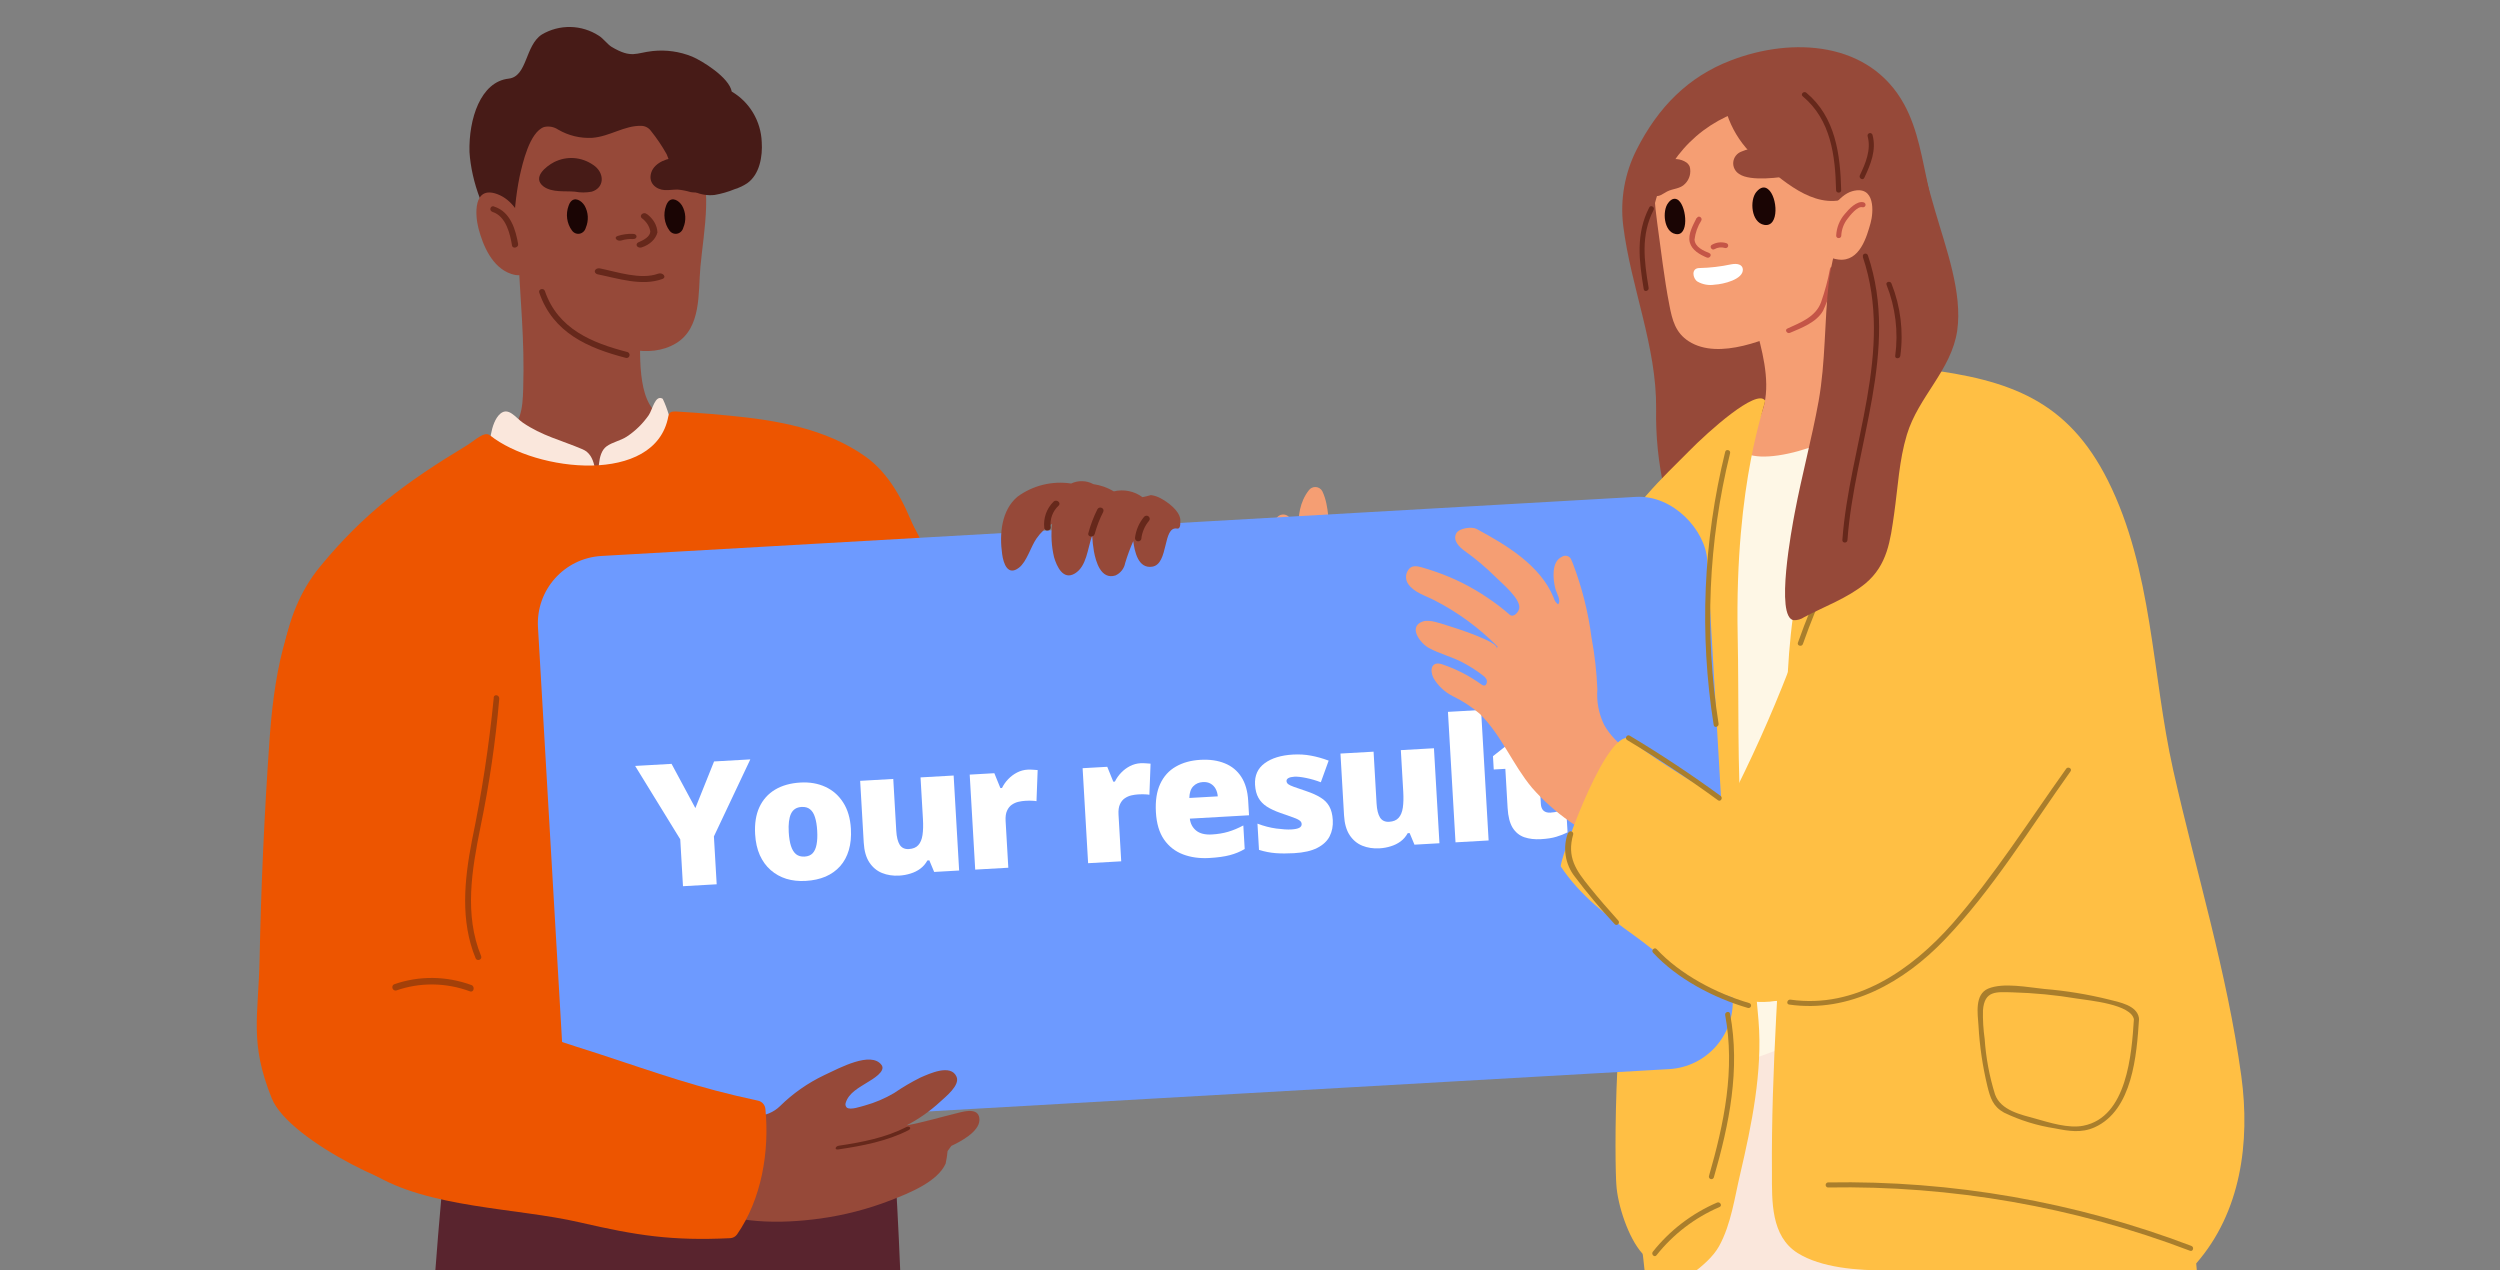 <svg width="370" height="188" viewBox="0 0 370 188" fill="none" xmlns="http://www.w3.org/2000/svg">
<rect x="0" y="0" width="370" height="188" fill="#808080" stroke="none"/>
<g clip-path="url(#clip0_5478_232192)">
<path d="M133.666 202.054C133.396 189.518 132.811 177.036 131.91 164.608C131.925 164.526 131.924 164.441 131.907 164.359C131.891 164.277 131.858 164.199 131.812 164.13C131.766 164.061 131.707 164.002 131.638 163.956C131.57 163.91 131.493 163.878 131.412 163.862C131.331 163.847 131.248 163.847 131.168 163.864C131.088 163.882 131.011 163.915 130.943 163.962C130.876 164.009 130.817 164.069 130.772 164.139C130.727 164.209 130.696 164.288 130.681 164.37C126.664 160.12 121.209 156.384 115.238 156.761C109.98 157.086 106.097 160.86 103.616 165.411C100.2 171.679 98.431 179.063 96.711 185.945C94.618 193.715 93.215 201.662 92.522 209.689C92.018 217.21 93.897 222.927 97.939 229.057C99.487 231.402 99.684 235.325 100.114 237.971C101.22 244.928 102.706 305.253 102.719 330.902C102.553 332.096 102.706 333.312 103.161 334.425C104.672 336.932 109.488 336.393 111.761 336.355C115.938 336.293 125.804 336.355 128.617 332.294C129.17 331.642 134.612 245.091 133.666 202.054Z" fill="#59242E"/>
<path d="M112.562 175.22C112.281 169.153 110.421 160.865 104.841 157.382C98.993 153.737 90.241 156.92 84.571 159.441C77.671 162.553 71.63 167.236 66.951 173.098C67.028 172.274 65.779 172.274 65.677 173.098C61.04 224.529 59.842 276.271 57.651 327.889C57.574 329.824 56.491 334.231 57.791 335.916C59.09 337.601 62.314 337.451 64.034 337.801C70.187 339.049 86.457 338.425 86.813 335.904C88.087 326.778 89.54 312.398 90.801 303.273C93.26 285.459 95.617 267.621 97.057 249.682C97.808 240.357 97.897 230.858 99.923 221.682C101.694 213.618 105.134 206.091 107.988 198.389C110.74 190.924 112.944 183.172 112.562 175.22Z" fill="#59242E"/>
<path d="M74.47 64.582C77.177 62.81 77.336 60.496 77.433 57.555C77.665 49.985 76.97 44.56 76.677 36.978C76.587 36.831 76.542 36.661 76.548 36.489C76.553 36.317 76.609 36.15 76.708 36.009C76.807 35.867 76.946 35.757 77.107 35.692C77.269 35.626 77.445 35.609 77.617 35.64C80.869 36.48 83.929 37.929 86.63 39.907C89.142 41.583 91.508 44.464 94.253 45.681H94.411C94.643 45.778 94.875 45.886 95.106 45.959C95.307 46.018 95.48 46.147 95.591 46.323C95.703 46.498 95.746 46.708 95.714 46.912C95.681 47.117 95.574 47.303 95.413 47.436C95.252 47.568 95.048 47.639 94.838 47.634C94.704 51.889 94.168 59.568 97.766 61.508C101.559 63.557 107.754 62.882 111.938 62.858C112.135 62.87 112.322 62.948 112.469 63.078C112.617 63.208 112.715 63.384 112.749 63.576C112.783 63.768 112.75 63.966 112.656 64.138C112.562 64.309 112.412 64.445 112.231 64.522C112.261 64.657 112.261 64.797 112.231 64.932C110.59 71.197 108.056 77.2 104.705 82.76C102.12 87.015 98.314 93.524 93.387 95.38C88.081 97.369 83.166 92.343 79.251 89.534L59.517 75.491C59.339 75.363 59.217 75.174 59.175 74.961C58.943 74.587 70.408 67.234 74.47 64.582Z" fill="#964939"/>
<path d="M74.731 21.631C75.407 16.229 80.589 13.109 85.915 13.181C91.809 13.277 99.816 16.659 102.763 21.918C105.71 27.177 104.164 33.941 103.657 39.523C103.319 43.324 103.838 48.535 100.034 50.817C96.048 53.208 90.939 51.367 87.086 49.622C83.463 47.961 77.992 45.845 77.183 41.471C76.313 37.426 75.835 33.307 75.757 29.172C74.789 26.782 74.436 24.19 74.731 21.631Z" fill="#964939"/>
<path d="M84.423 29.908C85.06 29.065 86.063 29.689 86.516 30.428C86.796 30.915 86.959 31.468 86.991 32.038C87.023 32.608 86.923 33.178 86.7 33.697C86.641 33.92 86.525 34.122 86.365 34.279C86.205 34.435 86.008 34.541 85.795 34.585C85.582 34.628 85.362 34.606 85.159 34.523C84.957 34.44 84.781 34.298 84.65 34.113C84.273 33.604 84.028 32.997 83.941 32.353C83.854 31.71 83.927 31.054 84.153 30.451C84.214 30.255 84.305 30.072 84.423 29.908Z" fill="#1A0504"/>
<path d="M98.858 29.903C99.485 29.07 100.491 29.684 100.945 30.436C101.224 30.921 101.387 31.473 101.419 32.042C101.451 32.611 101.352 33.18 101.129 33.698C101.071 33.92 100.955 34.12 100.796 34.276C100.638 34.433 100.442 34.539 100.23 34.583C100.018 34.627 99.799 34.608 99.597 34.528C99.395 34.447 99.218 34.308 99.085 34.126C98.706 33.617 98.46 33.009 98.371 32.365C98.281 31.721 98.352 31.064 98.576 30.459C98.641 30.258 98.736 30.071 98.858 29.903Z" fill="#1A0504"/>
<path d="M80.646 43.078C82.575 48.701 87.618 50.749 92.894 52.111C92.997 52.15 93.082 52.227 93.132 52.328C93.183 52.427 93.194 52.543 93.165 52.651C93.136 52.76 93.068 52.853 92.975 52.913C92.882 52.973 92.77 52.995 92.661 52.975C87.037 51.519 81.855 49.27 79.81 43.314C79.624 42.782 80.472 42.545 80.646 43.078Z" fill="#66281B"/>
<path d="M95.731 31.664C96.697 32.381 97.261 33.364 97.302 34.401C97.176 34.891 96.896 35.35 96.487 35.736C96.079 36.123 95.555 36.425 94.96 36.617C94.839 36.656 94.704 36.66 94.58 36.627C94.455 36.595 94.35 36.529 94.284 36.441C94.218 36.353 94.195 36.249 94.22 36.15C94.244 36.05 94.314 35.96 94.418 35.897C95.231 35.542 96.217 35.055 96.245 34.257C96.126 33.502 95.678 32.802 94.974 32.273C94.532 31.863 95.288 31.276 95.731 31.686V31.664Z" fill="#66281B"/>
<path d="M82.003 23.993L82.337 23.84C83.283 23.434 84.311 23.295 85.322 23.436C86.332 23.577 87.293 23.994 88.111 24.645C89.495 25.834 89.399 27.803 87.586 28.366C86.757 28.525 85.909 28.525 85.08 28.366C83.613 28.238 81.728 28.532 80.44 27.598C78.734 26.282 80.75 24.658 82.003 23.993Z" fill="#471B17"/>
<path d="M96.397 25.502C96.903 23.995 99.013 23.288 100.182 23.393C101.241 23.503 102.235 23.997 103.004 24.794C103.619 25.397 104.884 26.72 104.414 27.728C104.052 28.514 102.871 28.566 102.184 28.422C101.561 28.235 100.923 28.113 100.279 28.055C99.64 28.055 99.013 28.16 98.386 28.134C97.12 28.069 95.866 27.086 96.397 25.502Z" fill="#471B17"/>
<path d="M93.662 35.379C93.087 35.349 92.51 35.419 91.986 35.584C91.331 35.799 90.752 35.132 91.407 34.927C92.106 34.693 92.883 34.584 93.662 34.609C94.394 34.609 94.394 35.409 93.662 35.379Z" fill="#66281B"/>
<path d="M75.274 11.638C78.06 11.333 77.686 6.751 80.183 5.114C81.469 4.351 82.938 3.964 84.428 3.994C85.918 4.024 87.371 4.471 88.626 5.285C89.277 5.676 89.916 6.58 90.531 6.947C93.498 8.694 94.077 7.827 96.562 7.558C98.557 7.338 100.574 7.619 102.436 8.376C103.847 8.963 107.924 11.443 108.298 13.556C109.598 14.319 110.686 15.402 111.462 16.705C112.238 18.008 112.677 19.489 112.736 21.009C112.881 23.135 112.435 25.811 110.59 27.118C110.015 27.499 109.389 27.795 108.732 27.997C107.777 28.391 106.782 28.678 105.765 28.853C104.741 28.97 103.706 28.804 102.767 28.374C101.829 27.944 101.023 27.265 100.434 26.409C99.717 25.28 99.122 24.076 98.661 22.817C97.984 21.61 97.21 20.462 96.345 19.384C96.181 19.153 95.966 18.964 95.716 18.832C95.467 18.701 95.191 18.63 94.91 18.627C92.425 18.553 90.266 20.191 87.673 20.398C85.899 20.499 84.135 20.075 82.595 19.176C82.293 18.974 81.953 18.836 81.596 18.77C81.24 18.705 80.874 18.715 80.521 18.798C78.374 19.567 77.349 24.149 76.902 26.128C76.326 28.986 76.043 31.897 76.058 34.815C76.052 34.976 76.001 35.133 75.91 35.265C75.819 35.398 75.692 35.502 75.544 35.563C75.397 35.625 75.235 35.643 75.078 35.614C74.921 35.585 74.775 35.511 74.659 35.401C71.631 32.224 69.762 26.849 69.484 22.512C69.352 17.613 71.125 12.103 75.274 11.638Z" fill="#471B17"/>
<path d="M73.584 28.725C75.841 29.56 77.05 31.779 77.847 33.96C78.047 33.981 78.233 34.067 78.372 34.204C78.51 34.341 78.593 34.52 78.604 34.708C78.763 36.416 79.428 41.814 75.669 40.542C72.826 39.595 71.485 36.341 70.821 33.823C70.303 31.878 69.984 27.416 73.584 28.725Z" fill="#964939"/>
<path d="M88.725 39.708C91.33 40.234 94.812 41.446 97.404 40.506C98.105 40.253 98.732 41.042 98.018 41.296C94.975 42.395 91.443 41.202 88.412 40.591C88.273 40.549 88.159 40.47 88.092 40.37C88.025 40.269 88.009 40.154 88.048 40.045C88.086 39.937 88.177 39.842 88.301 39.78C88.426 39.718 88.577 39.692 88.725 39.708Z" fill="#66281B"/>
<path d="M73.133 30.571C75.608 31.348 76.338 34.124 76.685 36.122C76.771 36.644 75.868 36.877 75.781 36.344C75.497 34.679 74.927 32.014 72.885 31.359C72.329 31.171 72.564 30.371 73.133 30.549V30.571Z" fill="#66281B"/>
<path d="M98.082 59.019C96.961 58.35 96.567 60.642 96.013 61.44C95.132 62.707 94.028 63.787 92.761 64.621C91.837 65.227 90.629 65.433 89.767 66.064C88.314 67.132 88.634 70.094 88.535 71.82C88.314 72.168 88.363 72.683 88.856 72.76C94.584 73.7 97.479 68.691 99.499 63.861C99.285 62.177 98.806 60.541 98.082 59.019Z" fill="#FAE7DC"/>
<path d="M88.401 72.112C88.075 70.111 88.257 67.345 86.208 66.489C83.114 65.172 80.177 64.487 77.357 62.538C76.312 61.814 75.268 60.207 74.054 61.221C72.513 62.538 72.383 66.173 72.279 68.056C72.275 68.164 72.3 68.27 72.349 68.365C72.398 68.461 72.47 68.542 72.559 68.601C72.648 68.661 72.75 68.696 72.857 68.704C72.963 68.713 73.069 68.694 73.166 68.649C76.613 72.047 82.905 73.535 87.526 72.6C87.66 72.578 87.781 72.508 87.866 72.402C88.127 72.402 88.466 72.481 88.401 72.112Z" fill="#FAE7DC"/>
<path d="M117.481 140.737C117.399 140.711 117.311 140.711 117.229 140.737C101.62 139.347 85.887 140.637 70.722 144.55C70.614 144.574 70.519 144.636 70.454 144.724C70.389 144.812 70.359 144.921 70.369 145.03C70.32 145.077 70.281 145.134 70.254 145.196C70.228 145.259 70.214 145.326 70.214 145.394C70.214 145.462 70.228 145.529 70.254 145.592C70.281 145.654 70.32 145.711 70.369 145.758C75.954 151.748 84.433 152.018 92.025 150.67C100.885 149.001 109.429 145.977 117.35 141.705C117.985 141.755 118.015 140.896 117.481 140.737Z" fill="white"/>
<path d="M145.011 98.433C140.415 89.435 135.718 76.874 131.311 71.881C131.034 71.576 120.595 83.637 120.67 89.789C120.839 100.715 122.43 111.576 125.405 122.115C125.398 122.235 125.429 122.354 125.493 122.457C125.632 122.933 125.758 123.422 125.896 123.898C125.933 124.005 125.999 124.101 126.087 124.175C126.176 124.249 126.284 124.298 126.399 124.317C126.515 124.336 126.633 124.324 126.742 124.282C126.851 124.241 126.946 124.171 127.017 124.081C131.739 128.891 138.047 135.788 145.011 136.63C152.214 137.522 157.124 134.116 155.714 122.445C154.619 113.472 148.801 105.818 145.011 98.433Z" fill="#ED5500"/>
<path d="M139.518 91.783C139.536 91.701 139.536 91.615 139.518 91.533C137.006 84.042 134.972 72.443 128.077 67.562C122.238 63.429 114.904 62.181 107.985 61.519C106.151 61.344 104.305 61.169 102.471 61.057L99.96 60.895C99.357 60.895 99.031 60.982 98.905 61.656C96.996 71.832 79.365 69.871 72.533 64.44C71.692 63.766 70.386 65.115 69.08 65.926C59.799 71.532 53.809 76.039 47.392 83.83C41.276 91.246 41.113 100.909 41.025 110.123C41.017 110.386 41.1 110.643 41.26 110.852C41.42 111.061 41.647 111.209 41.904 111.272C41.978 111.573 42.161 111.835 42.419 112.009C46.615 114.848 51.129 117.194 55.868 119C57.138 138.181 59.752 157.251 63.692 176.07C63.719 176.235 63.785 176.391 63.882 176.527C63.98 176.662 64.108 176.774 64.257 176.852C64.405 176.931 64.569 176.974 64.737 176.979C64.905 176.984 65.072 176.951 65.224 176.882C77.782 178.355 90.34 177.656 102.898 176.17C108.7 175.471 114.54 174.921 120.291 173.873C123.266 173.333 126.202 172.603 129.082 171.688C130.338 171.263 132.385 170.814 133.402 169.815C134.809 168.454 134.269 159.19 134.294 156.618C134.361 150.7 134.323 144.782 134.181 138.864C134.038 132.946 133.766 127.033 133.364 121.123C133.189 118.164 132.988 115.217 132.762 112.258C132.674 111.072 131.33 104.493 132.046 103.794C135.368 100.737 137.993 97.007 139.744 92.856C139.825 92.677 139.846 92.476 139.806 92.283C139.765 92.091 139.664 91.915 139.518 91.783Z" fill="#ED5500"/>
<path d="M149.61 95.221C146.444 94.103 142.2 93.104 141.283 89.471C141.265 89.331 141.215 89.198 141.136 89.081C141.057 88.965 140.951 88.868 140.828 88.799C140.704 88.73 140.566 88.691 140.424 88.685C140.283 88.678 140.142 88.704 140.012 88.762C139.77 88.762 126.291 94.622 127.39 101.3C128.227 106.372 137.3 113.869 137.351 113.859C139.259 113.521 141.066 112.761 142.637 111.636C144.208 110.511 145.503 109.049 146.424 107.36C148.318 103.921 149.803 100.276 150.85 96.499C151.011 95.9 150.709 95.63 150.185 95.43L149.61 95.221Z" fill="#ED5500"/>
<path d="M167.883 91.571C167.238 89.703 166.455 87.904 165.637 86.105C164.819 84.306 164.209 82.268 162.803 80.936C162.468 80.575 162.05 80.297 161.585 80.127C161.12 79.957 160.62 79.898 160.127 79.956C159.635 80.014 159.163 80.187 158.751 80.46C158.339 80.733 157.999 81.099 157.758 81.528C157.651 81.684 157.555 81.848 157.47 82.017C156.767 83.315 156.076 84.625 155.327 85.889C155.201 86.132 155.042 86.358 154.855 86.561C154.717 86.709 154.475 86.834 154.314 86.709C154.248 86.653 154.203 86.576 154.187 86.492C153.657 84.989 154.463 83.315 154.302 81.778C154.233 81.015 154.302 80.491 153.634 80.059C151.941 78.988 150.777 82.632 150.627 83.327C150.23 85.823 150.126 88.356 150.316 90.876C150.343 91.874 150.451 92.868 150.639 93.848C150.732 94.364 150.859 94.874 151.019 95.374C151.036 95.449 151.063 95.522 151.1 95.59C151.34 96.094 151.401 96.664 151.273 97.207C150.659 98.968 149.888 100.672 148.969 102.297C148.923 102.377 148.899 102.467 148.899 102.559C148.899 102.651 148.923 102.741 148.969 102.821C148.947 102.903 148.947 102.989 148.969 103.071C149.948 105.463 155.189 106.761 157.505 106.818C158.852 106.818 159.117 106.339 159.924 105.292C160.841 104.087 161.665 102.816 162.389 101.489C162.547 101.202 162.758 100.947 163.011 100.737C165.488 98.595 167.208 95.727 167.918 92.55C167.968 92.491 168.005 92.421 168.025 92.346C168.045 92.272 168.048 92.193 168.033 92.117C168.061 92.021 168.062 91.92 168.036 91.823C168.009 91.727 167.957 91.64 167.883 91.571Z" fill="#964939"/>
<path d="M212.774 108.955C212.58 108.214 212.181 107.541 211.622 107.013C211.062 106.484 210.365 106.121 209.609 105.963C208.853 105.806 208.067 105.86 207.34 106.12C206.613 106.381 205.974 106.837 205.495 107.437C205.384 107.445 205.276 107.474 205.177 107.524C205.079 107.573 204.991 107.643 204.92 107.727C202.218 110.642 200 114.935 200.363 119.038C200.787 123.67 205.203 119.307 206.806 118.039C209.578 115.843 213.832 113.078 212.774 108.955Z" fill="#FFBF44"/>
<path d="M219.29 108.948C217.092 106.854 215.211 104.457 213.705 101.83C212.633 99.327 211.825 96.721 211.295 94.053C210.146 89.551 208.271 85.328 204.238 82.253C204.07 82.142 203.875 82.076 203.673 82.064C203.471 82.052 203.269 82.093 203.089 82.183C201.607 83.002 201.456 84.18 202.01 85.657C202.272 86.366 204.369 88.832 203.563 89.451C202.756 90.07 201.052 88.213 200.76 87.704C199.225 85.31 198.008 82.73 197.141 80.027C196.455 77.601 196.808 75.035 195.709 72.71C195.616 72.531 195.477 72.379 195.307 72.269C195.137 72.158 194.941 72.094 194.738 72.081C194.535 72.067 194.332 72.107 194.149 72.194C193.966 72.281 193.809 72.414 193.693 72.58C191.092 75.924 192.291 81.245 193.945 85.408C193.693 85.038 193.431 84.679 193.209 84.29C191.858 81.964 191.868 79.468 191.041 76.992C190.976 76.762 190.84 76.558 190.653 76.407C190.466 76.256 190.236 76.166 189.996 76.15C189.755 76.134 189.515 76.192 189.309 76.315C189.102 76.439 188.94 76.623 188.843 76.842C188.276 77.905 187.969 79.085 187.946 80.287C187.894 81.14 187.537 81.947 186.938 82.563C186.601 82.929 186.399 83.397 186.363 83.891C186.313 84.352 186.313 84.817 186.363 85.278C186.282 85.422 186.234 85.583 186.222 85.747C185.738 95.621 193.713 100.722 201.204 105.713C201.617 105.994 201.961 106.362 202.212 106.792C204.663 110.903 207.626 114.694 211.033 118.072C211.136 118.177 211.26 118.258 211.398 118.31C211.536 118.361 211.683 118.383 211.83 118.372C212.959 118.242 214.047 117.87 215.016 117.282C215.986 116.695 216.815 115.905 217.445 114.968C218.252 113.939 220.43 110.106 219.29 108.948Z" fill="#F59E73"/>
<path d="M253.294 81.364C253.849 78.369 255.583 74.166 254.766 71.122C253.647 66.959 243.676 73.597 243.465 73.907C238.343 77.95 236.155 84.888 234.613 93.783C233.514 100.152 231.276 101.77 229.39 107.979C228.916 109.526 228.564 110.734 227.203 109.826C223.149 106.882 219.286 103.688 215.639 100.262C215.403 100.024 215.111 99.848 214.788 99.75C214.466 99.652 214.124 99.636 213.794 99.703C213.068 100.003 212.907 101.3 212.655 101.959C212.302 102.858 211.898 103.746 211.485 104.615C210.563 106.499 209.526 108.326 208.38 110.086C206.284 113.474 203.699 116.541 200.708 119.19C198.823 120.787 210.164 130.71 211.747 132.098C212.513 132.767 213.29 133.416 214.096 134.035C217.906 137.077 222.369 139.215 227.142 140.284C229.733 140.739 232.401 140.455 234.834 139.466C241.66 136.89 247.427 123.233 249.08 119.959C252.488 113.22 250.865 105.443 251.278 98.126C251.597 92.502 252.27 86.904 253.294 81.364Z" fill="#FFBF44"/>
<path d="M205.619 112.95L202.917 118.152C202.685 118.581 203.341 118.96 203.562 118.531L206.274 113.33C206.496 112.901 205.841 112.521 205.619 112.95Z" fill="#2E0C12"/>
<path d="M187.327 85.615C188.587 85.305 190.352 91.924 191.027 92.933C192.519 95.139 195.06 96.267 196.703 98.403C196.986 98.783 197.641 98.403 197.349 98.024C196.372 96.836 195.248 95.776 194.001 94.869C192.186 93.433 190.868 91.471 190.231 89.259C189.777 87.831 189.344 84.357 187.126 84.896C186.652 85.006 186.853 85.725 187.327 85.615Z" fill="#C45547"/>
<path d="M187.985 82.075C188.231 82.151 188.457 82.28 188.647 82.453C188.836 82.625 188.986 82.837 189.084 83.073C189.275 83.512 189.93 83.133 189.729 82.694C189.585 82.373 189.372 82.086 189.106 81.853C188.84 81.621 188.526 81.448 188.186 81.346C187.722 81.206 187.521 81.925 187.985 82.075Z" fill="#C45547"/>
<path d="M220.741 113.949C222.771 114.921 224.621 116.224 226.216 117.802C226.29 117.854 226.38 117.879 226.47 117.871C226.56 117.864 226.645 117.825 226.709 117.762C226.773 117.698 226.812 117.614 226.82 117.525C226.827 117.435 226.803 117.346 226.75 117.273C225.115 115.639 223.213 114.289 221.124 113.28C220.691 113.07 220.308 113.709 220.741 113.929V113.949Z" fill="#2E0C12"/>
<path d="M290.606 67.763C288.418 61.464 287.259 54.645 285.817 48.136C284.234 41.008 286.976 34.779 285.414 27.741C284.486 23.578 283.881 19.216 281.804 15.422C276.703 6.128 265.311 5.439 256.217 8.923C249.825 11.349 245.389 15.911 242.254 22.081C240.462 25.58 239.76 29.527 240.237 33.421C241.387 42.576 245.198 51.291 245.107 60.505C244.956 68.576 246.757 76.565 250.359 83.806C250.272 83.868 250.198 83.947 250.143 84.038C250.087 84.129 250.051 84.23 250.035 84.336C250.02 84.441 250.027 84.549 250.055 84.651C250.083 84.754 250.132 84.85 250.198 84.934C252.335 88.009 259.11 87.929 262.518 87.929C268.748 87.929 274.425 85.373 280.262 83.566C283.661 82.655 287.142 82.079 290.656 81.849C291.664 81.739 292.521 81.849 293.298 81.011C296.352 77.726 291.624 70.688 290.606 67.763Z" fill="#964939"/>
<path d="M326.601 199.399C325.593 194.408 324.393 189.416 323.012 184.525C322.955 184.299 322.81 184.105 322.609 183.986C320.804 176.997 319.584 169.84 318.445 162.682C317.437 156.083 316.883 148.895 314.16 142.716C308.696 130.267 293.997 133.062 282.655 133.791C283.532 133.362 261.282 136.476 252.763 138.203C252.42 137.804 246.371 163.58 246.199 170.528C245.857 184.654 245.504 198.152 246.966 212.737C246.97 212.938 247.035 213.133 247.153 213.296C247.271 213.46 247.437 213.584 247.627 213.653C247.818 213.722 248.025 213.733 248.222 213.683C248.419 213.634 248.596 213.526 248.73 213.376C269.357 214.374 289.964 215.502 310.612 215.143C315.209 215.063 320.966 215.772 325.422 214.624C327.438 214.114 328.134 213.036 328.386 211.06C328.809 207.406 327.257 202.953 326.601 199.399Z" fill="#FAE7DC"/>
<path d="M284.614 54.606C281.247 53.967 279.221 47.618 277.981 43.914C276.683 39.919 276.369 35.675 277.063 31.535C277.305 30.257 277.577 28.54 277.799 26.703C272.476 28.27 267.485 32.373 263.453 35.638C261.27 37.379 259.203 39.256 257.263 41.258C258.25 43.45 259.079 45.709 259.743 48.017C260.751 51.651 261.961 56.003 261.124 59.797C259.924 65.208 254.349 68.442 251.546 73.004C251.51 73.066 251.487 73.135 251.482 73.206C251.476 73.277 251.486 73.348 251.513 73.415C251.539 73.481 251.58 73.541 251.633 73.589C251.686 73.637 251.749 73.673 251.818 73.693L251.657 73.763C251.093 74.063 251.597 74.921 252.161 74.622C258.664 71.198 265.479 68.752 272.274 65.996C274.929 64.968 277.475 63.684 279.876 62.163C281.62 61.005 284.503 59.168 285.169 57.171C285.471 56.153 285.572 54.785 284.614 54.606Z" fill="#F59E73"/>
<path d="M279.77 21.941C279.061 18.267 276.989 14.99 273.963 12.753C270.937 10.516 267.175 9.48 263.417 9.851C257.617 10.383 252.239 13.082 248.375 17.398C244.342 21.911 244.504 27.481 245.28 33.082C245.845 37.075 246.288 41.198 247.075 45.191C247.488 47.357 247.962 49.244 249.938 50.512C254.414 53.387 261.693 50.163 265.988 48.166C266.827 47.807 267.571 47.259 268.159 46.566C268.747 45.873 269.163 45.053 269.375 44.173C269.758 42.765 269.446 40.509 270.595 39.441C276.039 34.34 281.443 30.087 279.77 21.941Z" fill="#F59E73"/>
<path d="M305.788 140.248C305.888 129.906 305.102 119.184 304.779 108.702C304.457 98.22 305.717 87.807 303.469 77.495C302.495 72.62 300.382 68.039 297.299 64.118C293.81 59.835 289.233 56.64 284.616 53.596C284.573 53.564 284.524 53.541 284.472 53.529C284.42 53.517 284.366 53.516 284.314 53.526C284.31 53.443 284.285 53.363 284.241 53.294C284.197 53.224 284.135 53.167 284.061 53.129C283.988 53.09 283.905 53.071 283.822 53.075C283.739 53.078 283.658 53.102 283.588 53.146C279.898 55.512 279.444 58.138 276.53 61.302C272.498 65.725 259.25 69.838 257.375 66.134C257.304 65.266 254.068 67.342 251.588 69.538C249.748 71.001 248.286 72.876 247.324 75.009C246.184 77.884 245.932 81.239 245.499 84.283C245.156 86.669 244.884 89.065 244.652 91.471C243.361 99.038 242.394 106.835 244.218 114.362C245.166 118.286 247.112 121.74 248.785 125.344C248.678 129.956 248.574 134.568 248.473 139.18C248.382 142.974 248.13 146.797 248.301 150.581C248.412 152.907 248.594 156.72 250.318 158.517C252.042 160.314 255.54 158.138 257.254 157.519C260.692 156.311 264.069 154.914 267.588 153.925C272.255 152.621 277.192 152.593 281.874 153.845C286.915 155.183 291.441 158.358 296.785 158.268C301.523 158.198 305.213 155.273 305.636 150.581C305.909 147.207 305.757 143.683 305.788 140.248Z" fill="#FEF7E6"/>
<path d="M331.713 159.246C329.616 143.902 325.018 129.057 321.631 113.963C318.455 99.747 318.606 84.373 311.973 71.126C306.024 59.266 297.495 56.221 284.611 54.604C284.006 54.524 274.458 54.784 266.988 82.976C263.207 97.251 264.82 112.645 264.135 127.37C263.419 142.744 262.118 158.228 262.249 173.622C262.249 177.735 262.068 182.946 266.05 185.452C269.528 187.628 274.811 188.037 279.419 188.027C294.509 189.574 309.384 192.747 323.778 197.491C323.926 197.529 324.08 197.533 324.229 197.503C324.379 197.474 324.519 197.411 324.641 197.32C324.762 197.228 324.861 197.111 324.93 196.976C324.998 196.842 325.036 196.694 325.038 196.543C325.356 193.366 325.356 190.166 325.038 186.989C331.642 179.422 333.053 169.08 331.713 159.246Z" fill="#FFBF44"/>
<path d="M257.782 122.839C257.086 113.315 257.378 103.781 257.177 94.137C256.703 70.867 261.482 59.586 261.209 59.257C259.939 57.529 252.983 63.699 249.877 66.864C246.772 70.028 240.128 76.068 238.525 81.569C235.753 91.102 239.745 99.398 238.525 109.212C238.514 109.279 238.521 109.348 238.543 109.413C238.566 109.477 238.605 109.535 238.656 109.581C240.673 114.882 240.764 118.097 242.911 123.358C243.364 124.395 243.484 125.545 243.254 126.652C238.525 147.507 239.009 172.644 239.221 175.349C239.402 178.294 240.975 183.216 243.072 185.522C243.304 185.772 243.163 189.196 244.534 192.141C244.685 192.45 245.008 192.64 245.27 192.4C247.982 189.925 252.66 187.629 254.434 184.414C256.209 181.199 256.743 177.136 257.54 173.792C259.243 166.504 260.877 158.588 260.262 151.061C259.475 141.667 258.477 132.263 257.782 122.839Z" fill="#FFBF44"/>
<path d="M324.323 184.393C307.165 177.862 288.895 174.673 270.517 174.999C270.427 175.014 270.345 175.06 270.287 175.128C270.228 175.197 270.195 175.284 270.195 175.374C270.195 175.464 270.228 175.551 270.287 175.619C270.345 175.688 270.427 175.734 270.517 175.748C288.827 175.426 307.028 178.605 324.121 185.112C324.575 185.292 324.776 184.563 324.323 184.393Z" fill="#A97E2C"/>
<rect width="173.4" height="84.859" rx="10" transform="matrix(0.998 -0.057 0.058 0.998 79.04 82.852)" fill="#6D9AFF"/>
<path d="M102.913 119.599L105.682 112.694L111.046 112.389L105.658 123.789L106.069 130.875L101.081 131.158L100.679 124.221L94.002 113.357L99.391 113.051L102.913 119.599Z" fill="white"/>
<path d="M125.933 122.662C126.001 123.837 125.899 124.889 125.625 125.817C125.352 126.746 124.925 127.538 124.342 128.194C123.76 128.849 123.039 129.363 122.181 129.736C121.322 130.1 120.341 130.313 119.238 130.376C118.21 130.434 117.257 130.331 116.378 130.065C115.507 129.791 114.737 129.362 114.066 128.777C113.395 128.193 112.858 127.455 112.454 126.565C112.059 125.675 111.827 124.642 111.759 123.467C111.669 121.912 111.877 120.58 112.383 119.473C112.897 118.364 113.668 117.499 114.697 116.876C115.734 116.253 116.991 115.899 118.47 115.815C119.832 115.738 121.06 115.95 122.153 116.453C123.247 116.955 124.126 117.727 124.79 118.768C125.462 119.809 125.843 121.107 125.933 122.662ZM116.734 123.185C116.781 123.987 116.891 124.662 117.065 125.208C117.239 125.746 117.489 126.151 117.815 126.423C118.148 126.686 118.57 126.803 119.08 126.774C119.589 126.745 119.986 126.582 120.271 126.283C120.555 125.977 120.748 125.547 120.85 124.993C120.96 124.431 120.992 123.748 120.945 122.946C120.899 122.143 120.789 121.477 120.616 120.947C120.451 120.417 120.206 120.024 119.881 119.769C119.565 119.513 119.147 119.4 118.629 119.429C117.886 119.471 117.364 119.808 117.066 120.439C116.775 121.07 116.665 121.985 116.734 123.185Z" fill="white"/>
<path d="M141.139 114.777L141.953 128.837L138.256 129.047L137.541 127.332L137.253 127.349C136.988 127.837 136.638 128.243 136.204 128.566C135.778 128.881 135.297 129.12 134.762 129.283C134.227 129.454 133.667 129.557 133.082 129.59C132.155 129.643 131.305 129.512 130.532 129.199C129.768 128.886 129.143 128.361 128.656 127.625C128.177 126.889 127.903 125.921 127.834 124.721L127.303 115.563L132.204 115.284L132.648 122.966C132.701 123.876 132.871 124.564 133.158 125.029C133.452 125.485 133.9 125.696 134.502 125.662C135.12 125.627 135.587 125.434 135.902 125.085C136.225 124.734 136.435 124.233 136.531 123.58C136.628 122.927 136.649 122.137 136.595 121.21L136.239 115.055L141.139 114.777Z" fill="white"/>
<path d="M152.074 113.907C152.342 113.892 152.623 113.897 152.917 113.921C153.212 113.938 153.431 113.955 153.574 113.971L153.401 118.575C153.24 118.543 153.033 118.522 152.781 118.511C152.528 118.492 152.176 118.495 151.725 118.521C151.416 118.539 151.088 118.586 150.74 118.664C150.393 118.742 150.066 118.885 149.759 119.093C149.461 119.293 149.222 119.589 149.044 119.981C148.865 120.364 148.794 120.875 148.83 121.512L149.231 128.424L144.331 128.702L143.516 114.642L147.163 114.435L148.058 116.638L148.296 116.624C148.528 116.146 148.834 115.71 149.213 115.315C149.601 114.911 150.039 114.583 150.527 114.331C151.024 114.079 151.539 113.937 152.074 113.907Z" fill="white"/>
<path d="M168.784 112.958C169.052 112.943 169.333 112.948 169.628 112.973C169.922 112.989 170.141 113.006 170.284 113.022L170.111 117.627C169.95 117.594 169.743 117.573 169.491 117.562C169.239 117.543 168.887 117.547 168.436 117.572C168.126 117.59 167.798 117.637 167.451 117.715C167.103 117.793 166.776 117.936 166.469 118.145C166.171 118.344 165.932 118.64 165.754 119.032C165.575 119.415 165.504 119.926 165.541 120.563L165.941 127.475L161.041 127.753L160.227 113.693L163.874 113.486L164.768 115.689L165.006 115.675C165.238 115.197 165.544 114.761 165.924 114.366C166.311 113.962 166.749 113.634 167.237 113.382C167.734 113.13 168.25 112.989 168.784 112.958Z" fill="white"/>
<path d="M177.653 112.455C179.032 112.376 180.236 112.549 181.267 112.972C182.297 113.386 183.111 114.054 183.709 114.974C184.307 115.895 184.648 117.071 184.731 118.502L184.856 120.661L176.095 121.159C176.18 121.893 176.491 122.481 177.027 122.924C177.573 123.366 178.347 123.558 179.349 123.502C180.235 123.451 181.04 123.318 181.766 123.103C182.499 122.887 183.248 122.575 184.012 122.166L184.214 125.653C183.55 126.048 182.817 126.351 182.016 126.562C181.215 126.774 180.197 126.915 178.96 126.985C177.531 127.066 176.239 126.886 175.081 126.446C173.924 126.005 172.989 125.274 172.276 124.252C171.572 123.229 171.171 121.887 171.075 120.224C170.977 118.536 171.189 117.134 171.711 116.017C172.233 114.891 173.005 114.038 174.027 113.457C175.05 112.868 176.258 112.534 177.653 112.455ZM178.02 115.746C177.444 115.778 176.97 115.988 176.598 116.374C176.234 116.752 176.041 117.327 176.019 118.1L180.23 117.861C180.197 117.448 180.092 117.076 179.914 116.746C179.735 116.416 179.486 116.16 179.165 115.979C178.853 115.798 178.471 115.72 178.02 115.746Z" fill="white"/>
<path d="M197.252 121.364C197.304 122.258 197.149 123.059 196.788 123.769C196.427 124.478 195.814 125.053 194.951 125.492C194.097 125.93 192.951 126.19 191.514 126.272C190.503 126.329 189.593 126.327 188.785 126.265C187.985 126.203 187.167 126.042 186.33 125.782L186.105 121.898C187.023 122.252 187.95 122.494 188.888 122.624C189.826 122.745 190.562 122.79 191.096 122.76C191.648 122.728 192.046 122.648 192.29 122.518C192.541 122.379 192.66 122.19 192.646 121.95C192.634 121.743 192.537 121.574 192.353 121.443C192.177 121.304 191.863 121.152 191.409 120.987C190.963 120.821 190.334 120.599 189.522 120.322C188.718 120.044 188.042 119.729 187.493 119.379C186.953 119.027 186.538 118.595 186.249 118.08C185.959 117.565 185.792 116.923 185.747 116.153C185.668 114.78 186.143 113.716 187.172 112.96C188.201 112.204 189.597 111.776 191.36 111.676C192.296 111.623 193.183 111.677 194.022 111.836C194.861 111.988 195.734 112.233 196.642 112.572L195.483 115.775C194.762 115.5 194.038 115.288 193.308 115.139C192.579 114.99 192.001 114.927 191.575 114.951C191.19 114.973 190.897 115.039 190.694 115.151C190.49 115.262 190.394 115.412 190.405 115.603C190.415 115.776 190.495 115.925 190.645 116.05C190.803 116.174 191.092 116.311 191.511 116.461C191.931 116.612 192.542 116.822 193.346 117.092C194.192 117.376 194.894 117.693 195.45 118.043C196.015 118.384 196.442 118.817 196.733 119.34C197.031 119.862 197.204 120.537 197.252 121.364Z" fill="white"/>
<path d="M212.224 110.741L213.038 124.801L209.341 125.011L208.626 123.296L208.338 123.312C208.073 123.8 207.723 124.206 207.289 124.53C206.863 124.844 206.382 125.083 205.847 125.247C205.312 125.418 204.752 125.52 204.167 125.554C203.24 125.606 202.39 125.476 201.617 125.163C200.853 124.849 200.228 124.325 199.741 123.589C199.262 122.852 198.988 121.884 198.919 120.685L198.388 111.526L203.289 111.248L203.733 118.93C203.786 119.84 203.956 120.527 204.243 120.992C204.537 121.449 204.985 121.66 205.587 121.626C206.205 121.591 206.672 121.398 206.987 121.048C207.31 120.698 207.52 120.196 207.617 119.543C207.713 118.89 207.734 118.101 207.681 117.174L207.324 111.019L212.224 110.741Z" fill="white"/>
<path d="M220.316 124.388L215.416 124.666L214.297 105.356L219.198 105.078L220.316 124.388Z" fill="white"/>
<path d="M229.453 120.271C229.896 120.245 230.299 120.177 230.661 120.065C231.023 119.953 231.401 119.816 231.794 119.652L231.999 123.189C231.477 123.451 230.92 123.669 230.327 123.844C229.742 124.027 228.986 124.144 228.059 124.197C227.14 124.249 226.321 124.155 225.603 123.913C224.884 123.663 224.308 123.198 223.875 122.517C223.45 121.827 223.2 120.85 223.127 119.584L222.791 113.789L221.074 113.886L220.96 111.913L223.052 110.263L224.147 107.237L227.355 107.055L227.518 109.872L231.002 109.674L231.213 113.31L227.729 113.508L228.046 118.981C228.072 119.436 228.209 119.773 228.456 119.991C228.703 120.201 229.036 120.294 229.453 120.271Z" fill="white"/>
<path d="M245.476 114.109C242.556 112.23 239.132 110.385 237.399 107.256C236.613 105.629 236.272 103.826 236.408 102.028C236.306 99.454 236.017 96.891 235.544 94.357C235.061 90.624 234.14 86.958 232.799 83.436L232.578 82.91C232.535 82.768 232.459 82.639 232.355 82.532C232.251 82.425 232.123 82.344 231.982 82.296C231.84 82.249 231.689 82.235 231.541 82.257C231.393 82.279 231.252 82.335 231.131 82.422C229.608 83.132 229.818 85.662 230.194 87.133C230.344 87.738 231.12 88.927 230.589 89.448C230.262 89.188 230.03 88.829 229.926 88.426C227.967 83.645 222.895 80.633 218.519 78.277C217.852 77.919 216.011 78.146 215.55 78.89C214.94 79.975 215.985 80.968 216.75 81.524C218.4 82.703 219.953 84.011 221.391 85.437C222.28 86.329 225.072 88.618 224.85 90.026C224.761 90.591 224.02 91.451 223.44 90.982C222.372 90.045 221.239 89.181 220.051 88.398C217.719 86.822 215.188 85.557 212.522 84.635C211.818 84.384 211.098 84.164 210.4 83.962C209.703 83.76 208.882 83.624 208.419 84.358C208.214 84.654 208.101 85.003 208.094 85.361C208.087 85.72 208.186 86.073 208.379 86.377C209.209 87.669 211.004 88.173 212.301 88.842C215.763 90.617 218.916 92.93 221.639 95.694C221.604 95.796 221.563 95.895 221.515 95.992C221.944 95 215.083 92.843 214.406 92.638C213.35 92.341 211.627 91.606 210.549 91.987C208.334 92.775 210.221 95.22 211.468 95.895C213.046 96.759 214.851 97.191 216.467 98.04C217.534 98.598 218.548 99.249 219.498 99.986C219.701 100.121 219.868 100.304 219.984 100.517C220.039 100.629 220.066 100.752 220.065 100.876C220.063 101 220.033 101.122 219.977 101.233C219.944 101.314 219.885 101.382 219.809 101.426C219.619 101.531 219.398 101.398 219.22 101.28C217.45 100.006 215.495 99.005 213.422 98.311C211.842 97.81 211.579 99.142 212.142 100.329C212.82 101.494 213.827 102.439 215.04 103.046C216.468 103.735 217.8 104.606 218.999 105.637C222.232 108.815 223.871 113.165 226.753 116.609C230.059 120.366 234.228 123.282 238.909 125.112C238.949 125.183 239.005 125.243 239.074 125.287C239.142 125.331 239.221 125.357 239.302 125.364C239.384 125.37 239.466 125.356 239.54 125.324C239.615 125.291 239.681 125.241 239.731 125.177C242.111 122.163 243.998 118.799 245.326 115.206C245.351 115.102 245.337 114.993 245.285 114.899C245.683 114.757 245.843 114.344 245.476 114.109Z" fill="#F59E73"/>
<path d="M254.121 177.984C250.397 179.592 247.134 182.089 244.624 185.252C244.321 185.631 244.856 186.16 245.158 185.781C247.625 182.666 250.837 180.21 254.504 178.633C254.948 178.433 254.565 177.794 254.121 177.984Z" fill="#A97E2C"/>
<path d="M286.267 63.868C286.121 63.761 285.944 63.703 285.763 63.703C285.581 63.703 285.404 63.761 285.259 63.868C275.842 70.127 271.799 78.643 268.392 88.965C263.862 102.747 257.891 116.023 250.577 128.578C250.427 128.62 250.289 128.696 250.173 128.8C250.058 128.904 249.968 129.033 249.912 129.177C248.601 132.451 245.99 139.3 248.249 142.694C251.011 146.837 258.048 148.374 262.756 148.135C267.716 147.885 271.033 144.701 273.846 140.947C279.985 132.704 285.29 123.883 289.684 114.612C294.151 105.308 298.072 95.644 299.504 85.351C300.653 76.876 297.357 62.939 286.267 63.868Z" fill="#FFBF44"/>
<path d="M264.784 124.477C256.88 119.246 248.341 114.963 240.81 109.203C237.11 109.203 230.537 128.231 231.011 128.261C233.834 132.504 237.856 135.588 242.01 138.563C246.547 141.808 254.31 149.445 262.708 148.147C274.04 146.4 265.178 124.347 264.784 124.477Z" fill="#FFBF44"/>
<path d="M274.952 76.286C271.37 82.256 268.401 88.567 266.09 95.124C265.929 95.573 266.665 95.773 266.826 95.323C269.11 88.827 272.052 82.575 275.608 76.665C275.643 76.58 275.646 76.486 275.617 76.399C275.587 76.312 275.527 76.239 275.447 76.192C275.367 76.146 275.273 76.13 275.182 76.147C275.091 76.165 275.009 76.214 274.952 76.286Z" fill="#A97E2C"/>
<path d="M240.82 109.529C245.444 112.298 249.927 115.27 254.269 118.444C254.662 118.724 255.035 118.075 254.652 117.795C250.304 114.621 245.821 111.649 241.203 108.88C240.79 108.631 240.407 109.28 240.82 109.529Z" fill="#A97E2C"/>
<path d="M244.65 140.999C248.219 144.863 253.643 147.708 258.684 149.175C258.731 149.188 258.781 149.192 258.83 149.186C258.879 149.18 258.927 149.165 258.97 149.141C259.013 149.116 259.051 149.084 259.081 149.046C259.112 149.007 259.134 148.963 259.147 148.916C259.16 148.868 259.164 148.819 259.158 148.771C259.152 148.722 259.137 148.675 259.112 148.632C259.088 148.59 259.055 148.552 259.016 148.522C258.977 148.492 258.933 148.47 258.885 148.456C254.006 147.029 248.632 144.204 245.184 140.47C244.861 140.121 244.327 140.65 244.65 140.999Z" fill="#A97E2C"/>
<path d="M316.567 150.67C316.274 148.773 313.643 148.324 312.09 147.925C308.962 147.152 305.776 146.631 302.563 146.367C300.204 146.138 296.514 145.369 294.246 146.317C292.229 147.176 292.693 150.001 292.814 151.778C292.982 154.806 293.424 157.813 294.135 160.763C294.568 162.51 294.961 163.758 296.595 164.666C298.979 165.816 301.525 166.603 304.146 167.002C306.162 167.402 308.047 167.721 310.003 166.843C315.629 164.317 316.234 156.111 316.577 150.82C316.577 150.331 315.851 150.341 315.82 150.82C315.488 155.991 314.812 165.325 308.35 166.603C306.122 167.052 303.309 166.134 301.232 165.555C299.155 164.976 296.121 164.367 295.264 161.971C294.431 159.301 293.917 156.543 293.731 153.755C293.531 152.36 293.447 150.951 293.479 149.542C293.691 146.547 295.496 146.817 297.804 146.866C301.032 146.951 304.249 147.261 307.432 147.795C309.177 148.074 315.498 148.624 315.83 150.92C315.911 151.339 316.637 151.139 316.567 150.67Z" fill="#A97E2C"/>
<path d="M255.328 66.873C252.069 80.106 251.49 93.848 253.625 107.304C253.695 107.784 254.421 107.584 254.35 107.105C252.246 93.78 252.825 80.175 256.054 67.073C256.175 66.603 255.439 66.404 255.328 66.873Z" fill="#A97E2C"/>
<path d="M255.326 150.231C256.828 158.287 255.165 166.293 252.927 174.05C252.901 174.146 252.915 174.247 252.965 174.332C253.015 174.417 253.097 174.479 253.194 174.504C253.29 174.53 253.392 174.516 253.478 174.466C253.564 174.417 253.627 174.335 253.652 174.24C255.931 166.353 257.584 158.267 256.052 150.041C255.971 149.562 255.235 149.761 255.326 150.231Z" fill="#A97E2C"/>
<path d="M285.149 53.698C280.33 58.12 278.092 64.24 276.075 70.26C275.924 70.709 276.65 70.909 276.811 70.449C278.828 64.559 280.975 58.559 285.703 54.227C286.056 53.898 285.522 53.368 285.169 53.698H285.149Z" fill="#2E0C12"/>
<path d="M232.059 123.278C231.661 124.351 231.544 125.506 231.721 126.636C231.897 127.766 232.36 128.833 233.067 129.737C234.911 132.183 236.883 134.532 238.975 136.775C239.297 137.134 239.832 136.605 239.509 136.246C238.057 134.638 236.636 133.001 235.275 131.314C233.259 128.818 231.857 126.892 232.835 123.477C232.852 123.384 232.833 123.288 232.782 123.208C232.731 123.128 232.651 123.07 232.559 123.045C232.467 123.02 232.369 123.03 232.284 123.073C232.198 123.116 232.133 123.189 232.099 123.278H232.059Z" fill="#A97E2C"/>
<path d="M261.674 28.001C261.191 27.602 260.596 27.622 259.93 28.42C258.922 29.648 259.174 32.933 261.1 33.282C263.378 33.691 263.086 29.089 261.674 28.001Z" fill="#1A0504"/>
<path d="M248.437 29.656C248.004 29.287 247.429 29.297 246.885 30.046C245.987 31.194 246.239 34.298 247.963 34.628C249.98 35.077 249.667 30.734 248.437 29.656Z" fill="#1A0504"/>
<path d="M251.093 32.264C250.599 33.262 249.772 34.68 250.084 35.858C250.397 37.036 251.566 37.675 252.605 38.114C253.048 38.303 253.431 37.664 252.988 37.465C252.111 37.096 250.871 36.586 250.79 35.468C250.906 34.46 251.251 33.491 251.798 32.633C252.01 32.194 251.355 31.814 251.153 32.254L251.093 32.264Z" fill="#C45547"/>
<path d="M253.733 36.883C253.967 36.746 254.226 36.66 254.495 36.629C254.765 36.598 255.037 36.623 255.296 36.703C255.392 36.73 255.495 36.717 255.582 36.668C255.669 36.62 255.733 36.539 255.76 36.444C255.787 36.348 255.774 36.246 255.725 36.16C255.676 36.074 255.594 36.011 255.498 35.984C255.142 35.876 254.767 35.842 254.397 35.885C254.028 35.928 253.671 36.047 253.35 36.234C252.927 36.474 253.35 37.112 253.733 36.883Z" fill="#C45547"/>
<path d="M270.848 39.738C270.533 41.433 270.088 43.102 269.517 44.73C268.721 46.906 266.493 47.724 264.537 48.623C264.083 48.813 264.476 49.452 264.91 49.262C266.634 48.533 268.842 47.705 269.81 45.997C270.699 44.078 271.297 42.04 271.584 39.948C271.675 39.478 270.949 39.279 270.848 39.748V39.738Z" fill="#C45547"/>
<path d="M257.941 39.851C257.88 39.162 257.164 38.943 256.216 39.122C254.672 39.452 253.099 39.636 251.518 39.671C250.258 39.671 250.51 41.209 251.216 41.668C251.995 42.116 252.909 42.279 253.797 42.127C255.017 42.067 258.041 41.359 257.941 39.851Z" fill="white"/>
<path d="M257.086 11.218C254.929 9.94 252.045 11.418 250.271 12.655C247.586 14.665 245.544 17.4 244.393 20.532C243.143 23.647 241.601 27.91 242.841 31.224C243.133 32.013 244.484 32.222 244.686 31.224C245.318 27.795 246.877 24.6 249.198 21.979C251.518 19.358 254.512 17.409 257.862 16.339C257.989 16.3 258.106 16.234 258.205 16.147C258.305 16.06 258.385 15.954 258.44 15.834C258.495 15.715 258.524 15.585 258.525 15.454C258.527 15.322 258.5 15.192 258.447 15.072C258.74 14.376 258.764 13.598 258.512 12.886C258.261 12.175 257.753 11.581 257.086 11.218Z" fill="#964939"/>
<path d="M286.391 31.183C285.846 29.266 285.282 27.36 284.818 25.483C283.286 19.303 280.977 12.615 274.797 9.59C268.617 6.565 260.944 6.884 255.551 11.337C255.345 11.373 255.16 11.482 255.03 11.644C254.9 11.806 254.834 12.009 254.845 12.215C254.843 14.356 255.304 16.473 256.198 18.422C257.092 20.372 258.397 22.109 260.027 23.516C263.697 26.591 268.304 30.983 273.214 29.416C272.801 33.689 271.198 37.403 270.673 41.655C269.988 47.645 270.209 53.475 269.151 59.395C268.143 64.956 266.661 70.376 265.612 75.947C265.239 77.944 262.688 91.361 265.461 91.79C266.014 91.809 266.558 91.651 267.014 91.341C269.968 89.774 273.405 88.546 276.087 86.349C279.344 83.614 279.767 80.01 280.332 76.047C280.896 72.084 281.067 68.14 282.217 64.337C283.911 58.706 288.79 54.813 289.667 48.943C290.474 43.303 287.984 36.684 286.391 31.183Z" fill="#964939"/>
<path d="M274.169 28.288C272.092 28.837 270.298 31.862 269.693 33.42C268.947 35.337 269.209 38.072 272.082 38.411C275.288 38.811 276.306 34.897 276.841 33.03C277.284 31.483 277.597 27.37 274.169 28.288Z" fill="#F59E73"/>
<path d="M263.537 22.258C263.119 22.093 262.682 21.975 262.237 21.909C260.722 21.655 259.165 21.835 257.75 22.428C257.418 22.547 257.126 22.757 256.909 23.034C256.691 23.311 256.558 23.642 256.523 23.991C256.488 24.34 256.554 24.691 256.712 25.005C256.87 25.318 257.115 25.581 257.418 25.762C259.051 26.88 263.467 26.301 265.544 25.912C266.552 25.722 266.098 24.734 265.765 24.185C265.261 23.314 264.476 22.636 263.537 22.258Z" fill="#964939"/>
<path d="M250.085 24.684C249.99 24.445 249.834 24.235 249.631 24.075C249.196 23.768 248.683 23.585 248.15 23.547C247.617 23.508 247.083 23.615 246.607 23.856C245.811 24.259 245.159 24.895 244.739 25.677C244.319 26.459 244.151 27.349 244.258 28.228C244.293 28.4 244.372 28.559 244.489 28.691C244.606 28.822 244.756 28.921 244.923 28.977C245.609 29.167 246.133 28.648 246.738 28.338C247.625 27.889 248.684 27.969 249.4 27.19C249.721 26.865 249.953 26.465 250.073 26.026C250.193 25.587 250.197 25.125 250.085 24.684Z" fill="#964939"/>
<path d="M275.828 29.948C274.82 29.658 273.63 30.946 273.035 31.665C272.256 32.564 271.805 33.696 271.755 34.88C271.755 35.359 272.491 35.359 272.511 34.88C272.547 33.973 272.868 33.101 273.428 32.384C273.791 31.895 274.921 30.477 275.626 30.667C275.722 30.693 275.826 30.681 275.912 30.632C275.999 30.583 276.063 30.503 276.09 30.407C276.117 30.312 276.104 30.21 276.055 30.124C276.006 30.038 275.924 29.974 275.828 29.948Z" fill="#C45547"/>
<path d="M275.692 38.011C280.381 51.928 273.676 66.014 272.668 79.94C272.668 80.419 273.394 80.419 273.424 79.94C274.432 65.964 281.167 51.798 276.449 37.792C276.297 37.332 275.561 37.532 275.723 37.991L275.692 38.011Z" fill="#66281B"/>
<path d="M279.21 42.156C280.533 45.495 280.973 49.113 280.491 52.668C280.42 53.137 281.186 53.137 281.247 52.668C281.74 49.045 281.289 45.357 279.936 41.956C279.765 41.517 279.029 41.706 279.21 42.156Z" fill="#66281B"/>
<path d="M266.8 14.252C270.984 17.746 271.619 23.037 271.74 28.148C271.74 28.627 272.517 28.627 272.497 28.148C272.366 22.857 271.66 17.327 267.335 13.723C266.962 13.413 266.427 13.942 266.8 14.252Z" fill="#66281B"/>
<path d="M276.407 20.164C276.952 22.161 276.115 24.157 275.258 25.944C275.056 26.384 275.711 26.763 275.913 26.324C276.861 24.327 277.738 22.211 277.133 19.965C277.106 19.869 277.042 19.788 276.955 19.74C276.868 19.691 276.766 19.678 276.669 19.705C276.573 19.732 276.491 19.795 276.442 19.881C276.393 19.967 276.38 20.069 276.407 20.164Z" fill="#66281B"/>
<path d="M244.088 30.697C242.072 34.63 242.576 38.583 243.271 42.796C243.342 43.275 244.078 43.066 243.997 42.596C243.342 38.603 242.808 34.83 244.733 31.076C244.955 30.647 244.3 30.267 244.088 30.697Z" fill="#66281B"/>
<path d="M305.786 113.785C300.322 121.442 295.18 129.568 288.98 136.676C282.931 143.544 274.604 149.324 264.996 147.947C264.512 147.877 264.31 148.605 264.794 148.675C273.706 149.953 281.802 145.331 287.77 139.112C294.928 131.664 300.473 122.53 306.442 114.154C306.724 113.755 306.069 113.385 305.786 113.775V113.785Z" fill="#A97E2C"/>
<path d="M64.515 135.037C65.478 126.354 67.521 118.921 65.062 110.364C63.76 106.01 48.507 83.445 48.143 83.861C41.948 89.969 40.464 101.239 39.878 109.67C39.123 120.397 38.638 131.145 38.421 141.915C38.238 150.547 36.898 154.279 40.217 162.545C42.82 169.07 61.444 177.576 63.214 175.898C66.597 172.692 65.895 162.47 64.971 158.229C63.349 147.374 63.196 145.93 64.515 135.037Z" fill="#ED5500"/>
<path d="M141.784 164.71C139.285 165.317 136.721 166.09 134.149 166.564C135.966 165.626 137.642 164.452 139.128 163.077C139.914 162.346 142.114 160.641 141.572 159.363C140.729 157.403 137.551 158.905 136.223 159.479C134.871 160.155 133.569 160.921 132.327 161.772C130.972 162.572 129.512 163.193 127.989 163.618C127.389 163.764 125.899 164.327 125.338 163.935C125.242 163.845 125.175 163.73 125.143 163.604C125.112 163.479 125.119 163.346 125.162 163.222C125.623 161.714 127.159 160.963 128.441 160.149C129.072 159.756 131.188 158.563 130.461 157.607C128.903 155.544 124.313 158.03 121.987 159.123C119.552 160.286 117.337 161.837 115.44 163.708C114.979 164.16 114.43 164.521 113.826 164.771C113.222 165.021 112.574 165.156 111.92 165.167C110.777 165.202 109.637 165.094 108.529 164.846C108.475 164.739 108.384 164.655 108.271 164.606C106.768 163.889 105.01 167.915 104.61 168.654C103.642 170.535 102.955 172.532 102.569 174.586L101.116 175.781C100.981 175.804 100.855 175.865 100.755 175.955C100.654 176.046 100.583 176.162 100.551 176.29C100.519 176.417 100.527 176.551 100.574 176.672C100.621 176.794 100.705 176.899 100.816 176.974C101.26 177.269 101.707 177.525 102.158 177.794C102.171 177.824 102.179 177.856 102.181 177.889C102.148 178.45 102.772 178.563 103.165 178.329C108.546 181.175 115.481 181.152 121.401 180.343C124.95 179.849 128.432 178.948 131.771 177.661C134.614 176.568 138.744 174.899 139.95 172.227C140.09 171.61 140.187 170.985 140.242 170.357L140.795 169.594C142.101 168.987 144.94 167.505 144.956 165.752C144.973 163.999 143.087 164.356 141.784 164.71Z" fill="#964939"/>
<path d="M169.084 73.579C168.486 73.135 167.796 72.828 167.063 72.68C166.331 72.532 165.574 72.546 164.848 72.722C163.92 72.168 162.889 71.804 161.817 71.651C161.316 71.378 160.756 71.228 160.184 71.212C159.612 71.196 159.045 71.316 158.529 71.561C157.141 71.35 155.724 71.414 154.36 71.749C152.997 72.084 151.714 72.684 150.587 73.514C148.18 75.536 147.904 79.094 148.318 82.004C148.511 83.446 149.169 85.274 150.786 84.035C151.956 83.167 152.562 80.89 153.405 79.694C154.012 78.813 154.8 78.068 155.717 77.509C155.521 79.162 155.616 80.837 155.998 82.458C156.394 83.809 157.338 85.934 159.085 84.873C160.832 83.812 160.934 81.269 161.645 79.227C161.677 80.025 161.763 80.821 161.902 81.608C162.175 83.084 162.92 85.833 165.072 85.173C165.449 85.006 165.778 84.749 166.031 84.427C166.285 84.104 166.455 83.725 166.526 83.322C166.858 82.219 167.258 81.137 167.723 80.083C167.921 81.609 168.441 84.209 170.539 83.867C173.003 83.474 172.038 77.843 174.21 78.226C174.823 78.334 174.675 77.142 174.684 76.833C174.5 75.531 172.849 74.319 171.764 73.74C171.32 73.496 170.833 73.338 170.329 73.272C170.196 73.326 169.131 73.599 169.084 73.579Z" fill="#964939"/>
<path d="M113.277 164.097C113.244 163.807 113.12 163.535 112.923 163.319C112.726 163.103 112.465 162.955 112.179 162.896C103.113 160.964 97.593 158.914 88.739 156.01C84.112 154.496 79.066 153.117 74.831 150.573C69.408 147.322 65.526 141.967 62.475 136.557C62.369 136.374 62.215 136.223 62.031 136.121C61.846 136.018 61.637 135.967 61.427 135.973C61.216 135.98 61.011 136.043 60.835 136.157C60.658 136.271 60.516 136.43 60.424 136.619C51.854 136.321 42.375 142.31 44.995 150.291C48.614 161.312 47.164 168.749 55.138 173.704C63.379 178.825 76.486 178.746 85.815 180.912C94.293 182.874 99.439 183.663 108.067 183.25C108.267 183.24 108.462 183.185 108.637 183.09C108.813 182.994 108.964 182.86 109.081 182.698C112.705 177.478 113.902 170.448 113.277 164.097Z" fill="#ED5500"/>
<path d="M73.075 103.28C72.378 110.364 71.3 117.415 69.848 124.397C68.706 130.286 68.128 136.304 70.382 141.809C70.597 142.34 71.428 142.022 71.202 141.49C68.7 135.396 69.818 128.784 71.122 122.338C72.417 116.091 73.341 109.776 73.89 103.433C73.943 102.842 73.111 102.659 73.055 103.263L73.075 103.28Z" fill="#A34009"/>
<path d="M58.616 146.601C62.143 145.359 66.009 145.403 69.571 146.726C70.147 146.921 70.324 145.981 69.76 145.783C66.033 144.422 61.998 144.386 58.314 145.681C58.214 145.733 58.136 145.82 58.095 145.926C58.053 146.033 58.05 146.152 58.087 146.263C58.123 146.373 58.196 146.468 58.293 146.53C58.39 146.592 58.505 146.618 58.616 146.601Z" fill="#A34009"/>
<path d="M155.501 78.024C155.43 77.437 155.499 76.843 155.704 76.288C155.908 75.733 156.242 75.234 156.678 74.831C157.11 74.4 156.354 73.824 155.927 74.243C155.415 74.748 155.026 75.361 154.788 76.037C154.551 76.713 154.471 77.433 154.556 78.143C154.616 78.74 155.581 78.574 155.501 78.024Z" fill="#66281B"/>
<path d="M162.027 78.994C162.332 77.874 162.752 76.787 163.281 75.752C163.523 75.187 162.68 74.846 162.408 75.385C161.844 76.511 161.397 77.691 161.075 78.907C160.919 79.494 161.861 79.605 162.012 79.029L162.027 78.994Z" fill="#66281B"/>
<path d="M168.916 79.741C169.024 78.762 169.421 77.835 170.058 77.078C170.137 76.981 170.173 76.858 170.158 76.734C170.144 76.611 170.081 76.498 169.983 76.421C169.885 76.343 169.76 76.308 169.636 76.322C169.511 76.336 169.397 76.398 169.319 76.495C168.579 77.388 168.114 78.472 167.979 79.619C167.974 79.738 168.013 79.854 168.09 79.945C168.167 80.037 168.276 80.096 168.395 80.112C168.513 80.128 168.634 80.099 168.733 80.031C168.831 79.964 168.901 79.862 168.928 79.746L168.916 79.741Z" fill="#66281B"/>
<path d="M134.11 166.818C131.055 168.373 127.631 169.049 124.166 169.558C123.595 169.645 123.47 170.208 124.053 170.118C127.7 169.58 131.307 168.881 134.472 167.262C134.976 167.007 134.613 166.562 134.11 166.818Z" fill="#66281B"/>
</g>
<defs>
<clipPath id="clip0_5478_232192">
<rect width="370" height="188" fill="white"/>
</clipPath>
</defs>
</svg>
